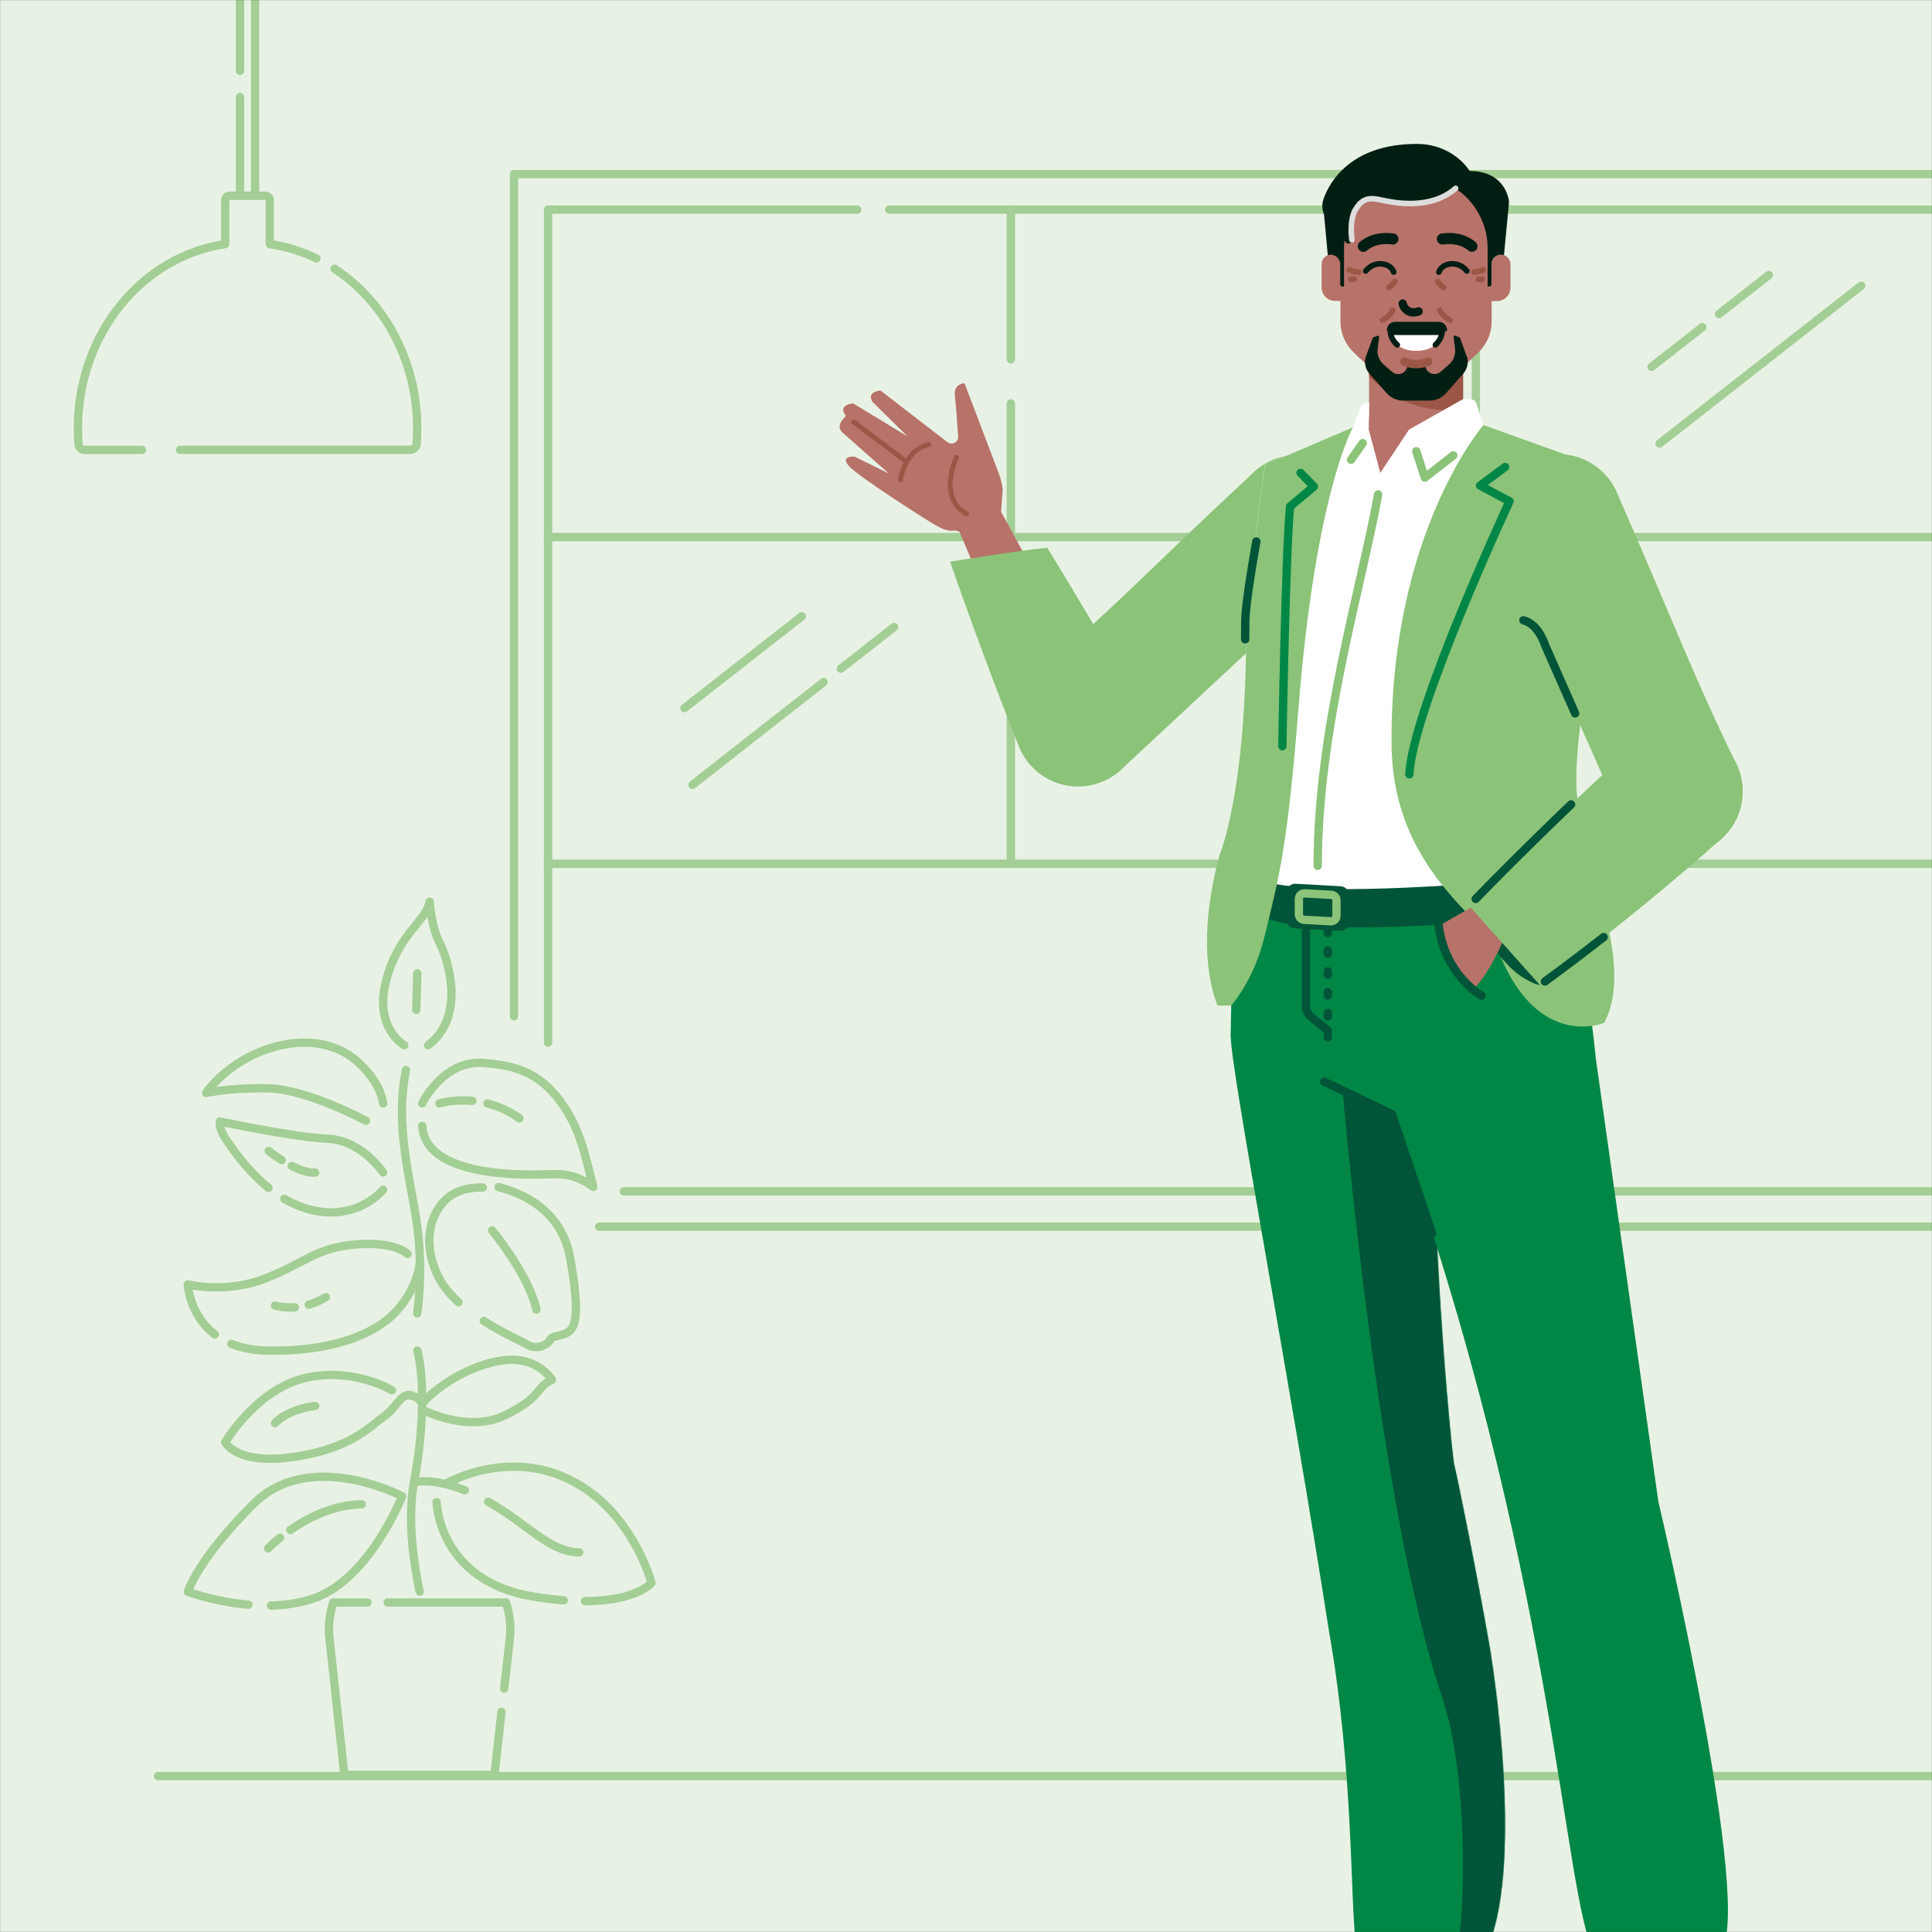 <?xml version="1.0" encoding="UTF-8"?>
<svg xmlns="http://www.w3.org/2000/svg" xmlns:xlink="http://www.w3.org/1999/xlink" width="1870" height="1870" viewBox="0 0 1870 1870">
  <rect x="0" y="0" width="1870" height="1870" fill="#333333" stroke="none"/>
  <defs>
    <path id="c" d="M98.8,-1.13686838e-13 L98.8,-1.13686838e-13 C44.5,-1.13686838e-13 0.4,43.8 2.27373675e-13,98 C2.27373675e-13,98.8 2.27373675e-13,99.6 2.27373675e-13,100.4 C2.27373675e-13,132.7 58.4,439.1 95.2,676.5 C118.7,809.8 115.6,934.3 120.8,975.5 C172.3,996.4 219.8,998.6 237.8,999.4 C286,940.3 258.1,733.7 249.9,687 C237.3,615.6 220,529.8 215.8,512.6 C210.9,475.6 194,283.9 197.6,170.2 L197.6,98.8 C197.6,44.2 153.4,-1.13686838e-13 98.8,-1.13686838e-13 C98.8,-1.13686838e-13 98.8,-1.13686838e-13 98.8,-1.13686838e-13 Z"></path>
    <path id="e" d="M0,-5.68434189e-14 L0,55.8 C0,80.9 20.4,101.3 45.5,101.3 C70.6,101.3 91,80.9 91,55.8 L91,-5.68434189e-14 L0,-5.68434189e-14 Z"></path>
    <rect id="a" width="1870" height="1870" x="0" y="0"></rect>
  </defs>
  <g fill="none" fill-rule="evenodd">
    <mask id="b" fill="#fff">
      <use xlink:href="#a"></use>
    </mask>
    <g mask="url(#b)">
      <g transform="translate(-678.6 -890.2)">
        <circle cx="1716.3" cy="1716.3" r="1716.3" fill="#E8F2E4" fill-rule="nonzero"></circle>
        <circle cx="1716.3" cy="1716.3" r="1006.8"></circle>
        <g stroke-linecap="round" stroke-linejoin="round" transform="translate(754 883.2)">
          <polyline stroke="#A3CE95" stroke-width="8.066" points="785.3 209.9 1806.3 209.9 1806.3 1160.1 1446.4 1160.1"></polyline>
          <polyline stroke="#A3CE95" stroke-width="8.066" points="455.1 1016.2 455.1 209.9 754.4 209.9"></polyline>
          <line x1="1392.6" x2="528.4" y1="1160.1" y2="1160.1" stroke="#A3CE95" stroke-width="8.066"></line>
          <line x1="455.1" x2="1806.3" y1="526.8" y2="526.8" stroke="#A3CE95" stroke-width="8.066"></line>
          <line x1="455.1" x2="1806.3" y1="843" y2="843" stroke="#A3CE95" stroke-width="8.066"></line>
          <line x1="903" x2="903" y1="397.5" y2="843" stroke="#A3CE95" stroke-width="8.066"></line>
          <line x1="903" x2="903" y1="209.9" y2="354.8" stroke="#A3CE95" stroke-width="8.066"></line>
          <line x1="1353.1" x2="1353.1" y1="738.7" y2="843" stroke="#A3CE95" stroke-width="8.066"></line>
          <line x1="1353.1" x2="1353.1" y1="209.9" y2="696.8" stroke="#A3CE95" stroke-width="8.066"></line>
          <polyline stroke="#A3CE95" stroke-width="8.066" points="422.1 990.7 422.1 175.5 1840.5 175.5 1840.5 308.1"></polyline>
          <polyline stroke="#A3CE95" stroke-width="8.066" points="1840.5 354.8 1840.5 1194.3 504.5 1194.3"></polyline>
          <line x1="156.9" x2="156.9" y1="101" y2="196.5" stroke="#A3CE95" stroke-width="8.066"></line>
          <line x1="156.9" x2="156.9" y2="75.5" stroke="#A3CE95" stroke-width="8.066"></line>
          <line x1="171.5" x2="171.5" y2="196.5" stroke="#A3CE95" stroke-width="8.066"></line>
          <path stroke="#A3CE95" stroke-width="8.066" d="M230.9 257.2C216.7 250.2 201.4 245.5 185.7 243.3L185.7 200.7C185.7 198.4 183.8 196.5 181.5 196.5L181.5 196.5 146.8 196.5C144.5 196.5 142.6 198.4 142.6 200.7L142.6 200.7 142.6 243.3C62.1 254.9-2.84217094e-14 330.3-2.84217094e-14 421.7-2.84217094e-14 426.7.2 431.7.6 436.7.8 440 3.6 442.5 6.8 442.5L62 442.5M98.9 442.4 321.6 442.4C324.9 442.4 327.6 439.8 327.8 436.6 328.2 431.7 328.4 426.7 328.4 421.6 328.4 355.9 296.3 298.5 248.4 267.1"></path>
          <line x1="77.5" x2="3002.6" y1="1726.1" y2="1726.1" stroke="#A3CE95" stroke-width="8.066"></line>
          <line x1="587.1" x2="700.7" y1="692.4" y2="603.5" stroke="#A3CE95" stroke-width="8.066"></line>
          <line x1="738.5" x2="790" y1="654.2" y2="613.9" stroke="#A3CE95" stroke-width="8.066"></line>
          <line x1="594.9" x2="721.8" y1="766.6" y2="667.2" stroke="#A3CE95" stroke-width="8.066"></line>
          <line x1="1588.4" x2="1636.7" y1="311" y2="273.2" stroke="#A3CE95" stroke-width="8.066"></line>
          <line x1="1523.1" x2="1572.3" y1="362.1" y2="323.7" stroke="#A3CE95" stroke-width="8.066"></line>
          <line x1="1530.9" x2="1726" y1="436.3" y2="283.6" stroke="#A3CE95" stroke-width="8.066"></line>
          <path stroke="#A3CE95" stroke-width="8.066" d="M280.3 1558.1 247.2 1558.1C244.4 1566.7 243 1575.8 243 1584.9 243 1586.6 243.1 1588.3 243.2 1589.9L243.2 1589.9 257.9 1724.9 403.2 1724.9 410 1663.9M412.6 1641.5 418.4 1589.9 418.4 1589.9C418.5 1588.2 418.6 1586.6 418.6 1584.9 418.6 1575.8 417.2 1566.8 414.4 1558.1L299.8 1558.1M186.9 1561C200.6 1560.8 214.3 1558.6 227.4 1554.4 282.1 1536.3 313.8 1455.2 313.8 1455.2 313.8 1455.2 224.5 1408.1 169.8 1462.8 115.1 1517.5 106.4 1547.7 106.4 1547.7 125.4 1554.2 145.1 1558.4 165.1 1560.2M490.8 1556.8C541.1 1556.6 555.2 1539.1 555.2 1539.1 555.2 1539.1 540.3 1482.4 493.4 1449.5 426.3 1402.3 357 1442.7 357 1442.7M347.2 1460.9C347.2 1460.9 348.8 1536.9 440.5 1552.3 451.4 1554.1 461.3 1555.3 470.3 1556M333.2 1371.3C333.2 1371.3 376.9 1394.6 413.5 1376.8 450.1 1359 441.5 1351.2 458.8 1342.5 458.8 1342.5 447.5 1323.8 421.4 1323.1 395.4 1322.4 355.1 1340.8 333.1 1365.5M303.9 1352.6C303.9 1352.6 265.4 1329.5 218.8 1341.1 172.2 1352.7 142.6 1402.9 142.6 1402.9 142.6 1402.9 153.2 1425.3 208.9 1417.2 264.6 1409.1 283.3 1387 295.8 1378.4 308.3 1369.8 311.9 1356.3 321.8 1357.2M392.9 1285.6C411.6 1297.5 429.7 1305.3 434.8 1308.4 444.6 1314.4 455.3 1308.1 457.1 1303.7 458.9 1299.2 469.8 1301 476.4 1294.8 483 1288.6 484.7 1271.1 476.4 1224.3 466.9 1170.7 416.7 1158.7 407.2 1156M391.9 1156.4C391.9 1156.4 373.6 1155.3 360.6 1164.4 342.5 1177.2 331.4 1207.3 349 1243 353.4 1251.9 360.4 1260.1 368.5 1267.5M148.5 1307.7C157.7 1311.5 168.9 1313.9 182.5 1314.2 244 1315.7 287.7 1299.2 309 1275.3 330.3 1251.4 331 1228.1 331 1228.1M319.1 1220.7C319.1 1220.7 307.3 1208.3 268.9 1211.5 230.5 1214.7 220.2 1229.1 181.8 1244.3 143.4 1259.5 106.3 1250.2 106.3 1250.2 106.3 1250.2 107.8 1279.6 132.5 1298.6M199.8 1167.3C207.9 1172.2 216.7 1175.8 225.8 1178.1 271.1 1189.1 295.4 1158.6 295.4 1158.6M295.4 1141.8C295.4 1141.8 274.5 1110.6 241.8 1109.2 209.1 1107.8 137.4 1092.5 137.4 1092.5 137.4 1092.5 136 1098.8 143 1109.2 147.6 1116 162.2 1138.7 184.5 1156.7M333.2 1075C333.2 1075 353.2 1033.4 391.6 1035.8 427 1038.1 447.8 1047.4 466.8 1072.8 488 1101.2 492.1 1132 498.9 1155.9 488.9 1148 476.5 1143.6 463.8 1143.4 450.1 1143.4 337 1151.8 333.3 1096.8M278.8 1091.8C278.8 1091.8 221.7 1061.1 184.3 1060.4 146.9 1059.7 124.1 1064.9 124.1 1064.9 124.1 1064.9 136.4 1046 163.4 1031.2 194.9 1013.9 242 1006.5 273.4 1037.2 288.6 1052.1 294 1065.3 295.5 1075.1M315.9 1018.7C315.9 1018.7 286.3 1002.3 298.3 956.3 310.3 910.3 336.7 899.4 340.5 879.7 340.5 879.7 342.1 904.5 349.8 918.9 357.5 933.4 376.7 990.3 339 1018.7"></path>
          <path stroke="#A3CE95" stroke-width="8.066" d="M330.8 1547.6C326.1 1525.1 318.2 1479.9 325.3 1441.8 336.4 1382.2 334.2 1335.1 328.5 1314.2M328.5 1278.3C332.1 1250.4 332.1 1222.2 328.5 1194.3 322.4 1149.2 306.3 1097.5 317.6 1042.7M397.1 1460.5C436.1 1482.5 455.6 1508.8 485.2 1509.6"></path>
          <path stroke="#A3CE95" stroke-width="8.066" d="M325.3 1441.8C325.3 1441.8 342.3 1436.6 374.5 1449.5M205.6 1487.9C222.1 1476.4 246.7 1463.5 274.7 1463M184.1 1505.7C187.8 1502 191.6 1498.5 195.7 1495.3M319.1 1357.6C319.1 1357.6 328.1 1356.4 333.2 1365.6M190.8 1384.4C190.8 1384.4 202.3 1371.2 229.7 1367.8M223.4 1269.8C229.3 1268.1 234.9 1265.6 240.1 1262.5M190.8 1270.7C191.9 1271.1 199.3 1273.1 210 1272.3M400.9 1197.9C400.9 1197.9 436.2 1240.3 443.8 1274.6M396.3 1075C407.5 1077.8 418 1082.8 427.4 1089.5M349.9 1075C349.9 1075 363.3 1070.8 381.9 1072.5M207.1 1135.6C214.6 1139.4 222.8 1142.4 229.7 1142M184.6 1120.9C188.6 1124.1 192.9 1127.1 197.2 1129.9"></path>
          <line x1="328.5" x2="327.5" y1="949.2" y2="984.5" stroke="#A3CE95" stroke-width="8.066"></line>
        </g>
        <circle cx="1933.972" cy="1392.406" r="61.599" fill="#8BC379" fill-rule="nonzero" transform="rotate(-45 1933.972 1392.406)"></circle>
        <circle cx="1722.165" cy="1589.73" r="61.599" fill="#DDECFA" fill-rule="nonzero" transform="rotate(-45 1722.165 1589.73)"></circle>
        <path fill="#8BC379" fill-rule="nonzero" d="M1979,1350.5 C2002.2,1375.4 2000.8,1414.3 1975.9,1437.5 L1764.1,1634.8 C1739.2,1658 1700.3,1656.7 1677.1,1631.8 C1653.9,1606.9 1655.2,1568 1680.1,1544.8 C1680.1,1544.8 1680.2,1544.7 1680.2,1544.7 C1756,1479.5 1791.3,1441.1 1892,1347.4 C1916.9,1324.2 1955.9,1325.6 1979,1350.5 L1979,1350.5 Z"></path>
        <path fill="#B77269" fill-rule="nonzero" d="M1750.2,1573.9 C1750.6,1574.7 1751.1,1575.4 1751.4,1576.2 L1751.4,1576.2 L1751.4,1576.2 L1751.4,1576.2 C1759.2,1592.8 1752.1,1612.5 1735.6,1620.3 C1719.1,1628.1 1699.4,1621.1 1691.5,1604.6 L1691.5,1604.6 L1691.5,1604.6 L1691.5,1604.6 C1691.1,1603.8 1690.8,1603 1690.5,1602.2 L1606.2,1402.3 C1599.8,1391.8 1603.2,1378.2 1613.6,1371.8 C1624.1,1365.4 1637.7,1368.8 1644.1,1379.2 C1644.1,1379.2 1644.1,1379.2 1644.1,1379.2 L1750.2,1573.9 Z"></path>
        <circle cx="1625.2" cy="1390.9" r="22.2" fill="#B77269" fill-rule="nonzero"></circle>
        <path fill="#8BC379" fill-rule="nonzero" d="M1666.7,1616.8 C1666.6,1616.6 1666.5,1616.4 1666.3,1616 C1633,1534.7 1598.2,1433.9 1598.2,1433.9 C1598.2,1433.9 1667.8,1422.5 1692.3,1420.4 C1692.3,1420.4 1717.1,1460.5 1777.7,1563.3 C1777.7,1563.3 1777.7,1563.3 1777.7,1563.4 C1777.8,1563.6 1777.9,1563.8 1778,1564.1 C1792.2,1595 1778.6,1631.5 1747.7,1645.7 C1717.3,1659.6 1681.4,1646.8 1666.7,1616.8 L1666.7,1616.8 Z"></path>
        <path fill="#B77269" fill-rule="nonzero" d="M1647.3,1389.2 L1649.1,1364.5 C1648.6,1359 1647.3,1353.7 1645.4,1348.6 L1612.2,1261.2 C1612.2,1261.2 1601.1,1261.3 1602.9,1273.7 C1603.6,1278.6 1605.3,1302.3 1606,1312.7 C1606.2,1315.6 1604.4,1318.3 1601.6,1319.2 L1601.6,1319.2 C1599.6,1319.8 1597.4,1319.5 1595.7,1318.2 L1530.8,1268.2 C1530.8,1268.2 1516.9,1269.1 1523.1,1279.2 L1557,1312.6 L1504.4,1280.7 C1504.4,1280.7 1488.8,1281.6 1497.4,1292.9 C1497.4,1292.9 1486.2,1302.1 1494.1,1308.9 L1538.9,1348.5 L1505.9,1332.2 C1505.9,1332.2 1490.7,1331 1500.7,1341.7 C1510.7,1352.4 1577.3,1394.8 1582.1,1397.3 C1586.8,1399.8 1593.9,1405.2 1603.3,1403.6 L1608.7,1405.3 L1647.3,1389.2 Z"></path>
        <line x1="1504.8" x2="1554.8" y1="1298.5" y2="1336.2" stroke="#9B5646" stroke-linecap="round" stroke-width="4.705"></line>
        <path stroke="#9B5646" stroke-linecap="round" stroke-width="4.705" d="M1550.2 1354.6C1550.2 1354.6 1554 1325.4 1577.7 1320.5M1604.4 1332.8C1604.4 1332.8 1585.6 1371.6 1614.1 1387.6"></path>
        <path fill="#005437" fill-rule="nonzero" d="M1859.2,2842.4 C1861,2820.7 1879.7,2804.3 1901.5,2804.4 L1923.9,2804.5 C1943.3,2804.5 1986.8,2753.4 2003,2773.8 L2013,2768.1 L2013.1,2745.5 L2086.2,2745.5 L2086,2772.3 L2086,2772.3 C2086,2772.3 2105.5,2780.5 2102.8,2823.8 L2102.8,2855.1 L2102.8,2855.1 L1859.6,2855.1 C1859.4,2854.9 1859.1,2854.6 1859.1,2854.6 C1859.1,2854.6 1859.1,2843.5 1859.2,2842.4 Z"></path>
        <path fill="#008746" fill-rule="nonzero" d="M1968.7,1793.6 L1968.7,1793.6 C1914.4,1793.6 1870.3,1837.4 1869.9,1891.6 C1869.9,1892.4 1869.9,1893.2 1869.9,1894 C1869.9,1926.3 1928.3,2232.7 1965.1,2470.1 C1988.6,2603.4 1985.5,2727.9 1990.7,2769.1 C2042.2,2790 2089.7,2792.2 2107.7,2793 C2155.9,2733.9 2128,2527.3 2119.8,2480.6 C2107.2,2409.2 2089.9,2323.4 2085.7,2306.2 C2080.8,2269.2 2063.9,2077.5 2067.5,1963.8 L2067.5,1892.4 C2067.5,1837.8 2023.3,1793.6 1968.7,1793.6 C1968.7,1793.6 1968.7,1793.6 1968.7,1793.6 Z"></path>
        <g transform="translate(1869.9 1793.6)">
          <mask id="d" fill="#fff">
            <use xlink:href="#c"></use>
          </mask>
          <path fill="#005437" fill-rule="nonzero" d="M108.3,152.1 C108.3,152.1 141.9,555.8 205.3,741.8 C232.8,822.5 228.9,1005.9 207,1019.8 C207,1019.8 251.3,1112.1 283.8,999.4 C316.2,886.7 200.4,280 200.4,280 L156.1,174.8 L108.3,152.1 Z" mask="url(#d)"></path>
        </g>
        <path fill="#008746" fill-rule="nonzero" d="M2174.1,1739.5 L1882.9,1739.5 C1871.9,1780.4 1869.9,1859.2 1869.9,1894 L2025.9,1968.5 C2184,2405.8 2191.7,2727.9 2221.6,2779.9 L2343.1,2779.9 C2378.7,2745.5 2283.7,2343.4 2283.7,2343.4 L2223.1,1913.9 C2217.1,1853.9 2207.4,1790 2174.1,1739.5 Z"></path>
        <polyline stroke="#005437" stroke-linecap="round" stroke-linejoin="round" stroke-width="8.066" points="2064.8 2084.1 2025.9 1968.5 1960.2 1937.1"></polyline>
        <line x1="1963.8" x2="1963.8" y1="1790" y2="1902.5" stroke="#005437" stroke-dasharray="3.361 16.803" stroke-linecap="round" stroke-linejoin="round" stroke-width="8.066"></line>
        <path stroke="#005437" stroke-linecap="round" stroke-linejoin="round" stroke-width="8.066" d="M1963.8,1887.6 L1948,1874.9 C1944.6,1872.2 1942.6,1868.1 1942.6,1863.7 L1942.6,1782.2 L1940.5,1782.2 C1937.2,1782.2 1934.4,1779.5 1934.4,1776.1 L1934.4,1776.1 L1934.4,1751.5"></path>
        <circle cx="1955.5" cy="1760.3" r="6.4" fill="#1F504B" fill-rule="nonzero"></circle>
        <path fill="#005437" fill-rule="nonzero" d="M1882.9,1739.5 L1877.4,1767.7 C1877.4,1767.7 1903.9,1784.3 1945.8,1786.9 C1995.3,1790 2155.1,1786.8 2191.1,1763.9 L2174.1,1739.4 C2174.1,1739.4 2001.5,1741.7 1947.2,1739.4 C1909.4,1737.9 1882.9,1739.5 1882.9,1739.5 Z"></path>
        <path fill="#FFF" fill-rule="nonzero" d="M2174.1,1739.5 C2198.8,1716.3 2180.8,1714.4 2180.8,1649.6 C2180.8,1595.3 2211.1,1540.8 2233.9,1430.4 C2238.7,1407.1 2213.9,1364.5 2208.9,1335.4 L2092.6,1293.7 L2003.6,1297.1 L1902.9,1340.2 C1902.9,1340.2 1884.6,1473.4 1884.6,1503.6 C1884.6,1658.2 1884.5,1687.2 1884.5,1687.2 C1875.7,1703.1 1872.9,1722 1882.7,1739.4 C1882.7,1739.4 1904.4,1746.5 1948.9,1750.2 C2035.9,1753.9 2174.1,1739.5 2174.1,1739.5 Z"></path>
        <path fill="#8BC379" fill-rule="nonzero" d="M1857 1863.4C1842.1 1824.8 1844.4 1772 1858.9 1718.1 1858.9 1718.1 1884.7 1658.2 1884.7 1503.6 1884.7 1473.3 1903 1340.2 1903 1340.2L1980.4 1307.1 1988.2 1303.8C1988.2 1303.8 1951.9 1366.8 1935.3 1576.8 1924.8 1709.9 1916.3 1739.8 1904.7 1788 1901.1 1803.1 1894.2 1833.9 1870.4 1863.5L1857 1863.5 1857 1863.4ZM2129.7 1813C2167.8 1907.2 2231.3 1880.2 2231.3 1880.2 2264 1819.6 2204.3 1712.1 2204.3 1647.3 2204.3 1593 2216.9 1533.8 2239.7 1423.4 2244.5 1400.1 2225.4 1351.3 2209 1335.5L2114.5 1301.6C2114.5 1301.6 2024.2 1405.1 2025.5 1609.9 2026.2 1732.6 2115.6 1778.1 2129.7 1813Z"></path>
        <circle cx="2187" cy="1391.5" r="61.6" fill="#8BC379" fill-rule="nonzero"></circle>
        <path fill="#8BC379" fill-rule="nonzero" d="M2162.2,1335.2 C2131.1,1348.9 2117,1385.2 2130.7,1416.4 L2247.4,1681.2 C2261.1,1712.3 2297.4,1726.4 2328.6,1712.7 C2359.7,1699 2373.8,1662.7 2360.1,1631.5 C2316.2,1541.7 2298.8,1492.5 2243.4,1366.6 C2229.6,1335.6 2193.3,1321.4 2162.2,1335.2 C2162.2,1335.2 2162.2,1335.2 2162.2,1335.2 Z"></path>
        <path fill="#005437" fill-rule="nonzero" d="M1975.1,1791.2 L1931.9,1788.8 C1927.1,1788.5 1923.3,1784.6 1923.3,1779.7 L1923.3,1754.7 C1923.3,1749.7 1927.4,1745.6 1932.4,1745.6 C1932.6,1745.6 1932.7,1745.6 1932.9,1745.6 L1976.1,1748 C1980.9,1748.3 1984.7,1752.2 1984.7,1757.1 L1984.7,1782.1 C1984.7,1787.1 1980.6,1791.2 1975.6,1791.2 C1975.4,1791.2 1975.2,1791.2 1975.1,1791.2 Z"></path>
        <path stroke="#8BC379" stroke-linecap="round" stroke-linejoin="round" stroke-width="8.066" d="M1966.5,1781.9 L1940.9,1780.5 C1938,1780.3 1935.8,1778 1935.8,1775.1 L1935.8,1760.3 C1935.8,1757.3 1938.2,1754.9 1941.2,1754.9 C1941.3,1754.9 1941.4,1754.9 1941.5,1754.9 L1967.1,1756.3 C1970,1756.5 1972.2,1758.8 1972.2,1761.7 L1972.2,1776.5 C1972.2,1779.5 1969.8,1781.9 1966.8,1781.9 C1966.7,1781.9 1966.6,1781.9 1966.5,1781.9 Z"></path>
        <path stroke="#008746" stroke-linecap="round" stroke-linejoin="round" stroke-width="8.066" d="M1919.8 1612.5C1919.8 1612.5 1922.8 1425.8 1927.3 1380.4L1950.3 1361.1 1937.4 1347.9M2135.4 1342.2 2111.2 1360.2 2139.7 1375.4C2139.7 1375.4 2045.8 1577.1 2042.7 1639.7"></path>
        <path stroke="#005437" stroke-linecap="round" stroke-linejoin="round" stroke-width="8.066" d="M2153.1,1490.6 C2168,1494.3 2174,1514.5 2174,1514.5 L2203.2,1580.7"></path>
        <path fill="#005437" fill-rule="nonzero" d="M2104.3,1768.2 C2104.3,1768.2 2118.5,1801.9 2132.4,1818 C2146.3,1834.1 2154.5,1837.8 2164.6,1842.6 L2169.1,1843.7 L2178.2,1784 L2104.3,1768.2 Z"></path>
        <path fill="#B77269" fill-rule="nonzero" d="M2104.5,1848.1 C2105.1,1847.5 2105.7,1846.9 2106.3,1846.2 C2120.8,1830.6 2133.2,1801.4 2133.2,1801.4 L2115.9,1760.9 L2071.3,1786.3 C2074,1810.4 2085.9,1832.5 2104.5,1848.1 Z"></path>
        <path fill="#B77269" fill-rule="nonzero" d="M2321.2,1684.2 C2322,1683.8 2322.7,1683.3 2323.4,1682.8 L2323.4,1682.8 L2323.4,1682.8 L2323.4,1682.8 C2338.4,1672.2 2341.9,1651.6 2331.4,1636.6 C2320.9,1621.6 2300.2,1618.1 2285.2,1628.6 L2285.2,1628.6 L2285.2,1628.6 L2285.2,1628.6 C2284.5,1629.1 2283.8,1629.7 2283.1,1630.2 L2111.4,1762.8 C2100.7,1768.8 2096.9,1782.3 2102.9,1793 C2108.9,1803.7 2122.4,1807.5 2133.1,1801.5 L2321.2,1684.2 Z"></path>
        <circle cx="2122.383" cy="1782.005" r="22.201" fill="#B77269" fill-rule="nonzero" transform="rotate(-81.06 2122.383 1782.005)"></circle>
        <circle cx="2303.667" cy="1656.017" r="61.599" fill="#8BC379" fill-rule="nonzero" transform="rotate(-45 2303.667 1656.017)"></circle>
        <path fill="#8BC379" fill-rule="nonzero" d="M2344.6,1702 C2344.8,1701.9 2344.9,1701.7 2345.1,1701.6 L2345.1,1701.6 C2370.2,1678.7 2371.9,1639.7 2349,1614.6 C2326.5,1589.9 2288.4,1587.8 2263.2,1609.7 L2263.2,1609.7 C2263,1609.9 2262.8,1610 2262.6,1610.2 L2262.6,1610.2 L2262.6,1610.2 C2181.2,1682.9 2100.5,1766.9 2100.5,1766.9 L2169.1,1843.7 C2169.1,1843.7 2248.7,1787.7 2344.6,1702.1 C2344.6,1702 2344.6,1702 2344.6,1702 C2344.6,1702 2344.6,1702 2344.6,1702 Z"></path>
        <path stroke="#005437" stroke-linecap="round" stroke-linejoin="round" stroke-width="8.066" d="M2112.5 1853.9C2112.5 1853.9 2070.2 1830 2070.2 1771.9M2199.3 1668.8C2156.6 1709.6 2120.9 1745.9 2106.9 1760.3M2173.9 1840.2C2182.7 1833.8 2203.1 1818.9 2230.8 1797.2M1894.6 1414.3C1889 1446.2 1883.9 1478.8 1883.9 1492.4 1883.9 1498.1 1883.9 1503.6 1883.8 1509"></path>
        <path fill="#B77269" fill-rule="nonzero" d="M2003.7,1241.4 L2003.7,1297.2 C2003.7,1322.3 2024.1,1342.7 2049.2,1342.7 C2074.3,1342.7 2094.7,1322.3 2094.7,1297.2 L2094.7,1241.4 L2003.7,1241.4 Z"></path>
        <g transform="translate(2003.7 1241.4)">
          <mask id="f" fill="#fff">
            <use xlink:href="#e"></use>
          </mask>
          <path fill="#9B5646" fill-rule="nonzero" d="M134.5,-43.7 L-14.4,-23 C-14.4,-23 -44,-31.9 -14.4,-1 C15.2,29.9 45.4,56.3 113.7,41.8 C179.7,27.8 134.5,-43.7 134.5,-43.7 Z" mask="url(#f)"></path>
        </g>
        <path fill="#B77269" fill-rule="nonzero" d="M2131.5,1136.7 C2126.5,1136.7 2122.4,1140.8 2122.4,1145.8 L2122.4,1128.8 C2122.4,1088.4 2089.7,1055.6 2049.3,1055.5 C2008.9,1055.5 1976.1,1088.2 1976,1128.6 C1976,1128.6 1976,1128.7 1976,1128.7 L1976,1145.7 C1976,1140.7 1971.9,1136.6 1966.9,1136.6 C1961.9,1136.6 1957.8,1140.7 1957.8,1145.7 L1957.8,1168.4 C1957.8,1175.6 1963.6,1181.4 1970.8,1181.4 L1976,1181.4 L1976,1201.2 C1976,1212 1980.2,1222.4 1987.8,1230.2 C2002.5,1245.2 2028.3,1268 2049.2,1268 C2070.1,1268 2095.9,1245.2 2110.6,1230.2 C2118.2,1222.5 2122.4,1212.1 2122.4,1201.2 L2122.4,1181.6 L2127.6,1181.6 C2134.8,1181.6 2140.6,1175.8 2140.6,1168.6 L2140.6,1145.9 C2140.6,1140.8 2136.5,1136.7 2131.5,1136.7 C2131.5,1136.7 2131.5,1136.7 2131.5,1136.7 Z"></path>
        <path fill="#011E13" fill-rule="nonzero" d="M2101.1,1055.7 C2101.1,1055.7 2085.7,1029.5 2049.7,1029.5 C1971.6,1029.5 1958.9,1085.5 1958.9,1085.5 L1958.9,1085.6 C1958.1,1089.6 1958.5,1093.8 1960.1,1097.6 L1963.8,1137.3 C1965.2,1136.8 1966.6,1136.7 1968.1,1136.9 C1972.6,1137.7 1975.9,1141.7 1975.8,1146.3 L1975.8,1165.4 C1975.8,1166.6 1976.8,1167.6 1978,1167.6 L1979.5,1167.6 L1979.5,1130.6 C1979.5,1128.1 1979.6,1125.6 1979.9,1123.1 C1980.4,1123.7 1980.8,1124.3 1981.2,1124.7 C1982,1125.7 1983.3,1126.1 1984.5,1125.9 C1986.1,1125.5 1987.2,1124 1987,1122.4 C1986.3,1117 1985.2,1103.9 1989.9,1094.1 C1991.2,1092 1992.7,1089.9 1994.2,1087.9 C2005.8,1076.4 2014.4,1087.3 2043.2,1087.3 C2066.3,1087.3 2080,1079.2 2087.4,1072.6 C2106.8,1085.5 2118.5,1107.2 2118.5,1130.5 L2118.5,1167.5 L2120,1167.5 C2121.2,1167.5 2122.2,1166.5 2122.2,1165.3 L2122.2,1146.1 C2122.2,1141.8 2125,1138.1 2129.2,1137 C2130.9,1136.6 2132.6,1136.7 2134.3,1137.2 L2139,1088 C2139.2,1085.9 2139.1,1083.7 2138.5,1081.6 C2136.5,1073.6 2128.9,1055.7 2101.1,1055.7 Z"></path>
        <path stroke="#DDD" stroke-linecap="round" stroke-linejoin="round" stroke-width="5.377" d="M1987.1,1122.3 C1986.4,1116.9 1985.3,1103.8 1990,1094 C1991.3,1091.9 1992.8,1089.8 1994.3,1087.8 C2005.9,1076.3 2014.5,1087.2 2043.3,1087.2 C2066.4,1087.2 2080.1,1079.1 2087.5,1072.5"></path>
        <path fill="#011E13" fill-rule="nonzero" d="M2071.2 1201.7 2029 1201.7C2024.5 1201.7 2020.9 1205.3 2020.9 1209.8 2020.9 1209.8 2020.9 1209.8 2020.9 1209.8L2020.9 1209.8C2020.9 1210.4 2021.4 1210.9 2022 1210.9L2078.2 1210.9C2078.8 1210.9 2079.3 1210.4 2079.3 1209.8L2079.3 1209.8C2079.2 1205.3 2075.6 1201.7 2071.2 1201.7ZM2098.9 1236.8 2091.8 1217.4C2091.7 1217 2091.4 1216.7 2091.1 1216.6L2087 1215.1C2086.4 1214.9 2085.8 1215.2 2085.6 1215.8 2085.6 1215.9 2085.5 1216.1 2085.5 1216.2L2087.1 1228.6C2087.4 1234.2 2085.1 1239.6 2080.9 1243.2L2072.9 1250.1C2069.2 1253.3 2063.5 1252.9 2060.3 1249.2 2059.6 1248.4 2059.1 1247.6 2058.8 1246.7L2057.2 1242.8C2056.7 1241.5 2055.4 1240.6 2053.9 1240.6L2045.1 1240.6C2043.6 1240.6 2042.3 1241.5 2041.8 1242.8L2040.2 1246.7C2038.4 1251.3 2033.2 1253.5 2028.6 1251.7 2027.7 1251.3 2026.8 1250.8 2026.1 1250.2L2018.1 1243.3C2013.9 1239.7 2011.6 1234.3 2011.9 1228.7L2013.5 1216.3C2013.5 1215.7 2013.1 1215.2 2012.4 1215.1 2012.3 1215.1 2012.1 1215.1 2012 1215.2L2007.9 1216.7C2007.5 1216.8 2007.3 1217.1 2007.2 1217.5L2000.1 1236.9C1999 1242.2 2000.5 1247.8 2004.1 1251.9L2020.8 1270.8C2024.8 1275.3 2030.6 1277.9 2036.6 1277.9L2062.4 1277.9C2068.5 1277.9 2074.2 1275.3 2078.2 1270.8L2094.9 1251.9C2098.5 1247.7 2100 1242.1 2098.9 1236.8Z"></path>
        <path stroke="#9B5646" stroke-linecap="round" stroke-width="5.377" d="M2022.9 1168.5C2025.2 1167 2027.1 1165 2028.7 1162.7M2076 1168.5C2073.7 1167 2071.8 1165 2070.2 1162.7M2026.6 1190.3C2026.6 1190.3 2024.8 1195.9 2016.7 1200.1M2072.3 1190.3C2072.3 1190.3 2074.1 1195.9 2082.2 1200.1M1993.9 1153.6C1990.7 1153.5 1987.6 1152.7 1984.6 1151.4"></path>
        <line x1="1989.3" x2="1985.8" y1="1160.6" y2="1160.6" stroke="#9B5646" stroke-linecap="round" stroke-width="5.377"></line>
        <path stroke="#9B5646" stroke-linecap="round" stroke-width="5.377" d="M2105,1153.6 C2108.2,1153.5 2111.3,1152.7 2114.3,1151.4"></path>
        <line x1="2109.6" x2="2113.1" y1="1160.6" y2="1160.6" stroke="#9B5646" stroke-linecap="round" stroke-width="5.377"></line>
        <path stroke="#001D13" stroke-linecap="round" stroke-width="5.377" d="M2000.5 1152.5C2009.4 1141.5 2024.8 1144.8 2027.6 1153.6M2098.4 1152.5C2089.5 1141.5 2074.1 1144.8 2071.3 1153.6"></path>
        <path stroke="#001D13" stroke-linecap="round" stroke-width="8.066" d="M2036.3,1184 C2037.4,1189.7 2043.5,1194.7 2051.7,1191.6"></path>
        <path stroke="#001D13" stroke-linecap="round" stroke-width="10.754" d="M1998.2 1128.6C1998.2 1128.6 2007.8 1118.9 2026.8 1121.5M2103.3 1128.6C2103.3 1128.6 2093.7 1118.9 2074.7 1121.5"></path>
        <path fill="#FFF" fill-rule="nonzero" d="M2074.5,1211.8 C2074.5,1211.8 2072.9,1229.8 2049.4,1229.8 C2025.9,1229.8 2024.3,1211.8 2024.3,1211.8 L2074.5,1211.8 Z"></path>
        <path stroke="#001D13" stroke-linecap="round" stroke-linejoin="round" stroke-width="5.377" d="M2031,1224 C2027.4,1220.9 2025,1216.6 2024.4,1211.8 L2074.5,1211.8 C2073.8,1216.5 2071.5,1220.8 2067.9,1224"></path>
        <path stroke="#9B5646" stroke-linecap="round" stroke-width="8.066" d="M2037.9,1240.2 C2037.9,1240.2 2042,1242.6 2049.4,1242.6 C2056.8,1242.6 2060.9,1240.2 2060.9,1240.2"></path>
        <polygon fill="#B77269" fill-rule="nonzero" points="2003.7 1293.7 1995.6 1313.4 2012.5 1365.5 2089 1319.1 2094.4 1301.5"></polygon>
        <path fill="#FFF" fill-rule="nonzero" d="M2114.4,1301.5 L2107.4,1280.1 C2106.2,1277.9 2103.9,1276.5 2101.4,1276.5 L2094.7,1276.5 L2042.5,1305.9 L2014.6,1347.9 L2003.4,1305.8 L2003.8,1279.8 L2002,1279.8 C1999.2,1279.8 1996.7,1281.5 1995.7,1284.1 L1988,1303.9 L1995.4,1401.1 L2114.4,1301.5 Z"></path>
        <polyline stroke="#8BC379" stroke-linecap="round" stroke-linejoin="round" stroke-width="8.066" points="2049.4 1326.9 2057.7 1352.5 2085.3 1331"></polyline>
        <path stroke="#8BC379" stroke-linecap="round" stroke-linejoin="round" stroke-width="8.066" d="M2012.5,1368.7 C1995.6,1461.7 1954,1596.3 1954,1728.2"></path>
        <line x1="1997.6" x2="1986.3" y1="1319.1" y2="1335.2" stroke="#8BC379" stroke-linecap="round" stroke-linejoin="round" stroke-width="8.066"></line>
      </g>
    </g>
  </g>
</svg>
